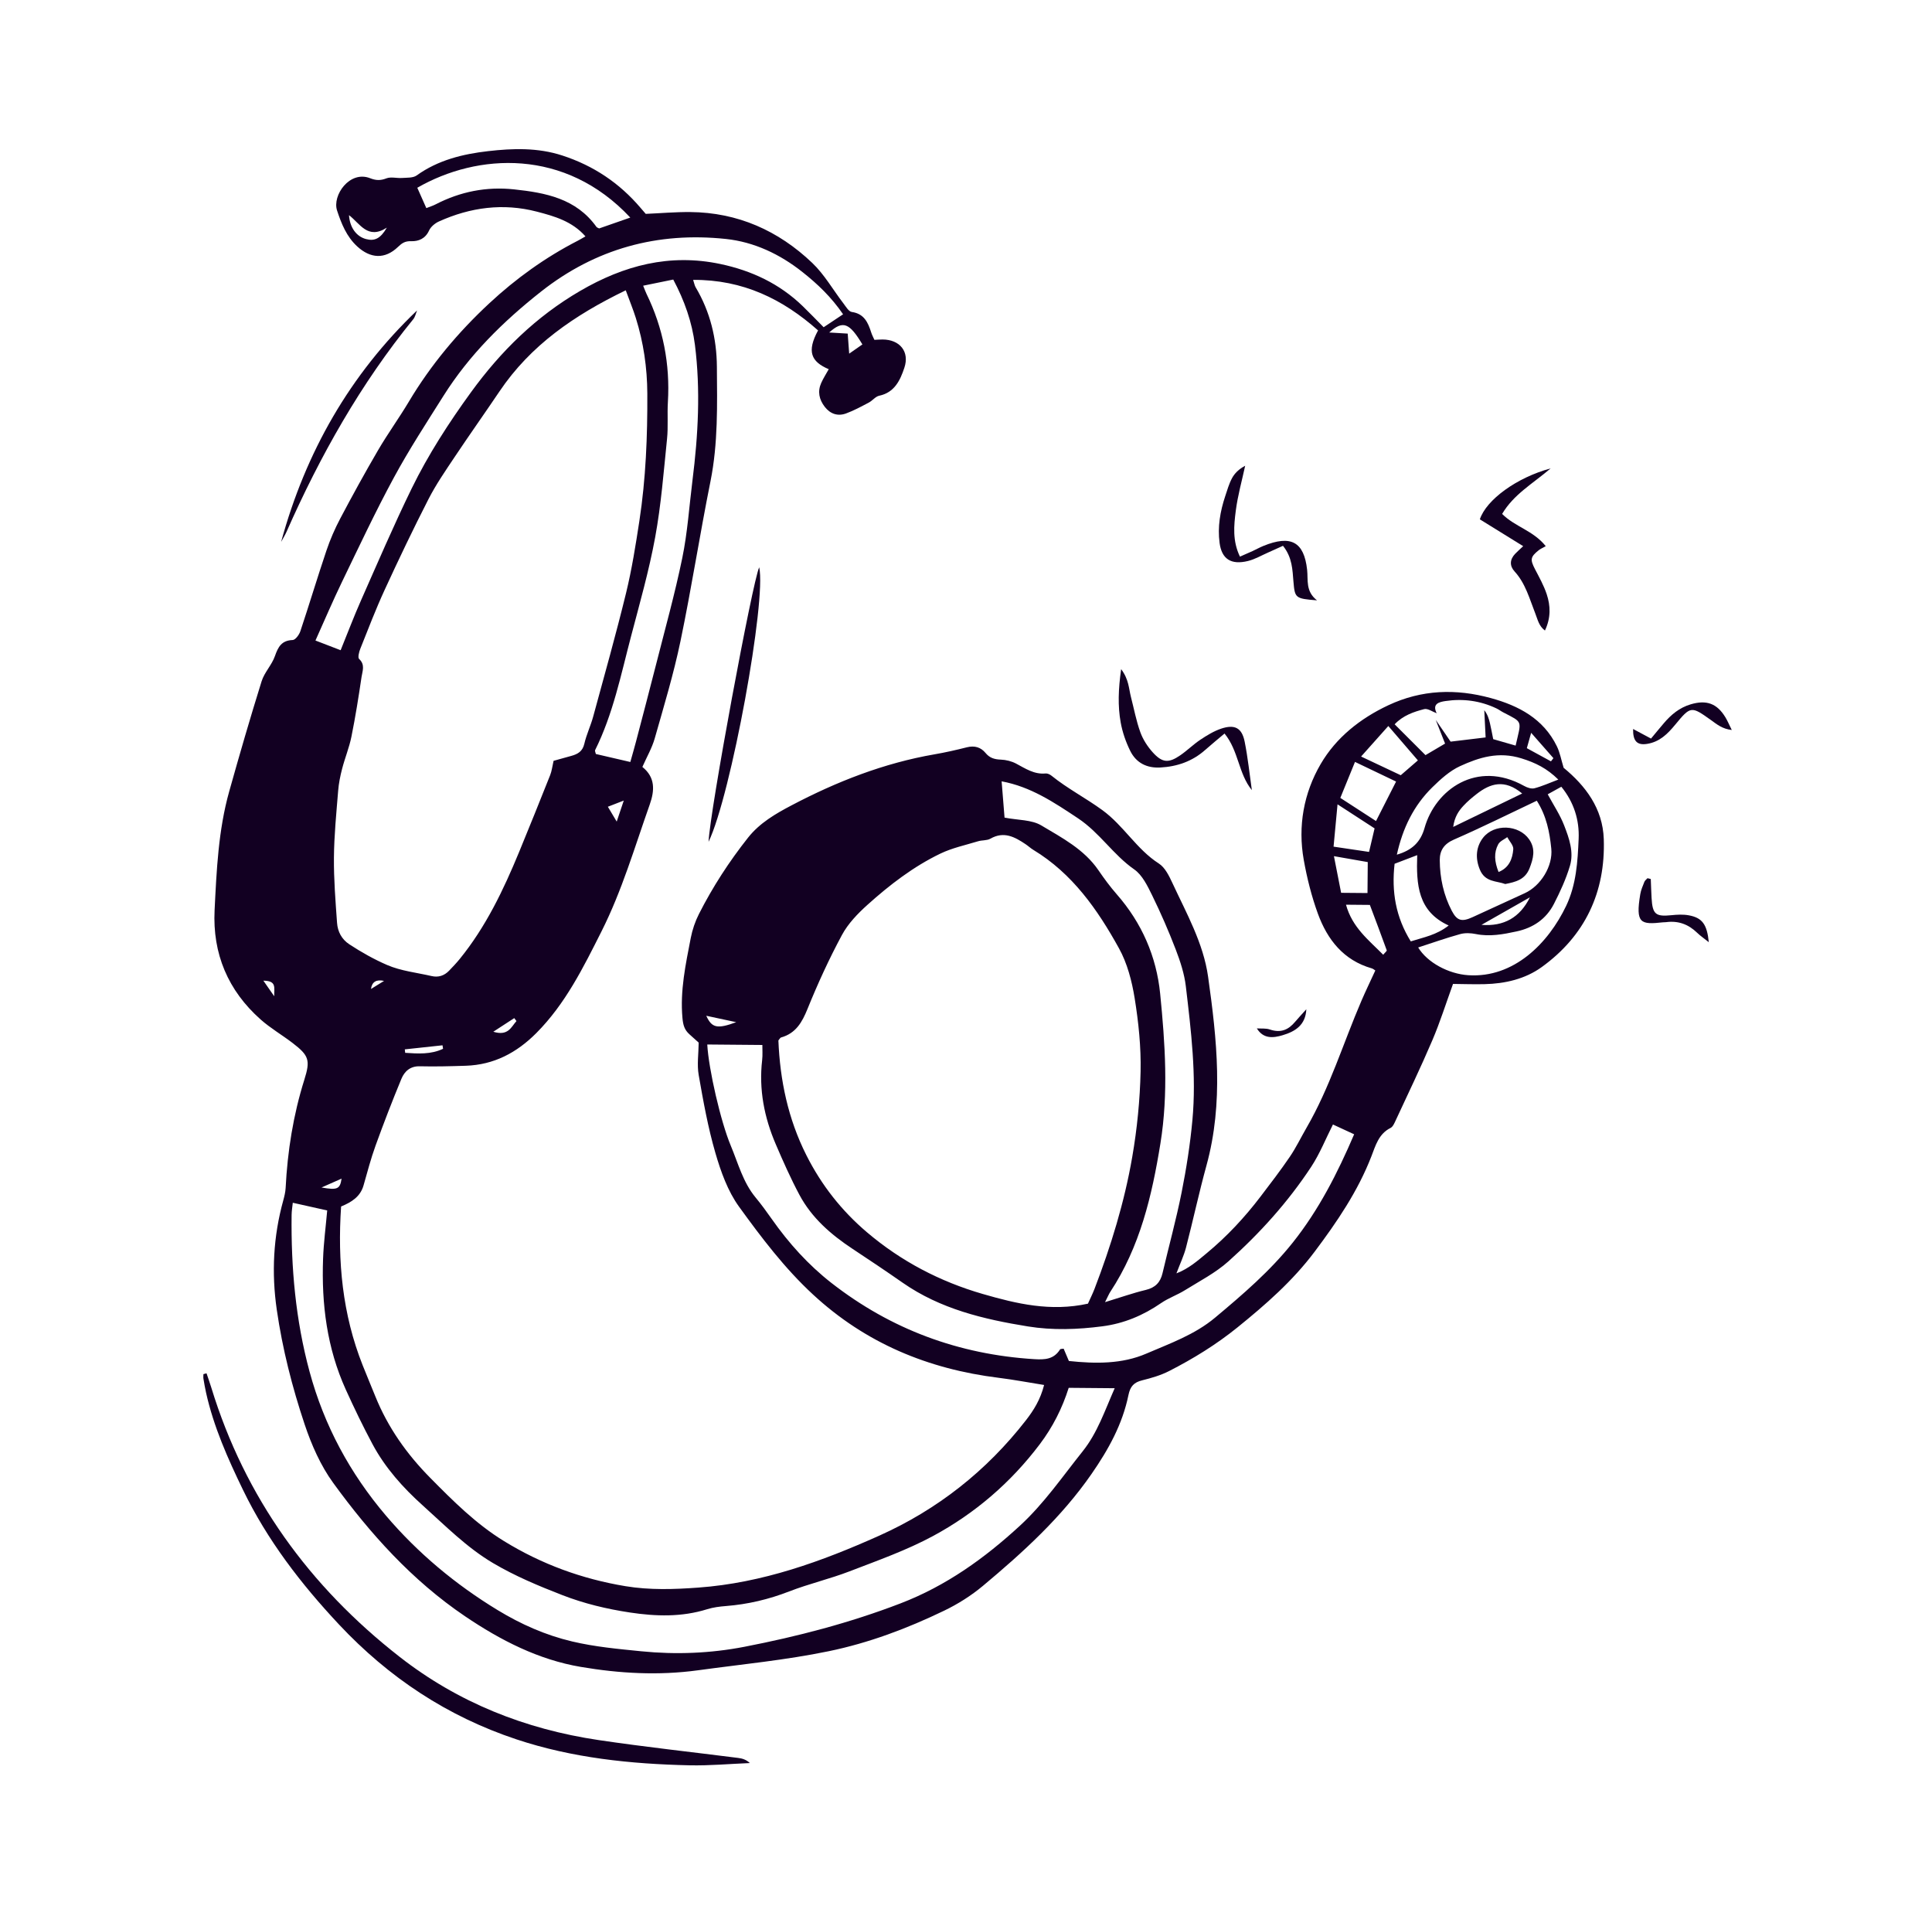 <svg xmlns="http://www.w3.org/2000/svg" fill="none" viewBox="0 0 203 202" height="202" width="203">
<path fill="#120022" d="M87.069 38.783C85.214 37.992 84.756 36.926 85.956 34.712C82.254 31.425 78.068 29.372 72.828 29.403C72.953 29.782 72.986 30.002 73.092 30.18C74.623 32.748 75.303 35.578 75.325 38.519C75.355 42.543 75.454 46.571 74.652 50.567C73.528 56.156 72.658 61.8 71.495 67.38C70.778 70.819 69.755 74.195 68.793 77.579C68.505 78.588 67.96 79.522 67.496 80.572C68.872 81.678 68.789 83.048 68.269 84.523C66.684 89.006 65.351 93.581 63.2 97.851C61.284 101.655 59.408 105.464 56.347 108.537C54.284 110.606 51.891 111.866 48.951 111.965C47.342 112.017 45.727 112.061 44.118 112.021C43.104 111.993 42.505 112.551 42.177 113.338C41.216 115.657 40.312 118.003 39.458 120.363C38.965 121.728 38.598 123.138 38.199 124.535C37.857 125.737 36.922 126.302 35.84 126.752C35.453 132.501 35.977 138.075 38.108 143.436C38.542 144.528 38.998 145.61 39.438 146.7C40.758 149.967 42.743 152.769 45.213 155.266C47.613 157.694 50.003 160.09 52.948 161.899C56.907 164.333 61.157 165.884 65.718 166.64C68.267 167.061 70.804 166.977 73.382 166.788C80.117 166.298 86.336 164.043 92.393 161.329C98.493 158.595 103.655 154.537 107.789 149.22C108.616 148.157 109.317 147.035 109.707 145.503C108.058 145.241 106.499 144.942 104.928 144.748C97.528 143.83 90.96 141.123 85.416 135.991C82.435 133.233 80.008 130.023 77.654 126.774C76.472 125.144 75.741 123.095 75.169 121.129C74.391 118.454 73.894 115.689 73.413 112.937C73.223 111.854 73.401 110.707 73.412 109.534C73.091 109.246 72.762 108.952 72.436 108.656C71.925 108.197 71.774 107.702 71.707 106.945C71.445 104.066 72.045 101.313 72.579 98.543C72.747 97.678 73.041 96.808 73.44 96.022C74.885 93.173 76.617 90.504 78.602 87.998C79.82 86.46 81.487 85.492 83.149 84.619C87.903 82.116 92.875 80.167 98.202 79.246C99.342 79.05 100.477 78.791 101.6 78.507C102.395 78.308 103.056 78.499 103.556 79.108C103.99 79.638 104.504 79.78 105.161 79.804C105.7 79.825 106.28 79.967 106.756 80.217C107.743 80.741 108.665 81.375 109.868 81.259C110.065 81.239 110.316 81.36 110.481 81.491C112.157 82.845 114.075 83.834 115.82 85.105C118.072 86.741 119.423 89.221 121.76 90.718C122.409 91.133 122.835 92.009 123.183 92.757C124.664 95.951 126.438 99.076 126.936 102.603C127.869 109.211 128.582 115.841 126.765 122.449C125.98 125.304 125.361 128.205 124.616 131.07C124.392 131.929 123.999 132.742 123.611 133.777C124.922 133.271 125.852 132.434 126.793 131.657C128.911 129.905 130.777 127.903 132.444 125.714C133.495 124.333 134.553 122.958 135.528 121.524C136.183 120.56 136.692 119.495 137.279 118.482C139.727 114.261 141.135 109.586 143.053 105.132C143.493 104.111 143.98 103.106 144.508 101.956C144.406 101.894 144.279 101.777 144.132 101.733C141.171 100.885 139.471 98.72 138.474 95.99C137.809 94.166 137.329 92.249 136.988 90.336C136.354 86.79 136.989 83.316 138.764 80.272C140.384 77.498 142.902 75.489 145.872 74.093C149.388 72.441 152.993 72.337 156.647 73.339C159.566 74.138 162.17 75.501 163.585 78.404C163.913 79.075 164.043 79.842 164.296 80.663C166.588 82.549 168.408 84.93 168.513 88.159C168.699 93.749 166.534 98.319 161.994 101.598C160.254 102.854 158.144 103.343 155.982 103.393C154.872 103.42 153.761 103.379 152.672 103.369C151.926 105.426 151.307 107.402 150.496 109.297C149.291 112.122 147.955 114.892 146.661 117.679C146.522 117.979 146.363 118.374 146.104 118.501C144.861 119.117 144.526 120.369 144.102 121.464C142.671 125.159 140.484 128.366 138.13 131.502C135.824 134.576 132.979 137.064 130.021 139.456C127.8 141.252 125.381 142.742 122.849 144.035C121.967 144.487 120.984 144.772 120.017 145.012C119.145 145.226 118.757 145.643 118.568 146.564C117.942 149.626 116.47 152.284 114.689 154.852C111.523 159.42 107.481 163.094 103.276 166.608C102.044 167.638 100.643 168.522 99.197 169.217C95.321 171.086 91.311 172.599 87.071 173.474C82.528 174.412 77.926 174.847 73.343 175.476C69.187 176.044 65.088 175.808 61.037 175.122C56.59 174.373 52.599 172.33 48.859 169.798C43.316 166.048 38.907 161.148 35.013 155.793C33.688 153.971 32.729 151.791 32.009 149.639C30.698 145.72 29.676 141.706 29.081 137.592C28.52 133.711 28.717 129.895 29.762 126.118C29.878 125.691 29.988 125.248 30.012 124.81C30.209 120.935 30.813 117.136 31.978 113.431C32.622 111.384 32.468 110.894 30.75 109.579C29.645 108.732 28.424 108.026 27.385 107.105C23.96 104.066 22.322 100.2 22.548 95.62C22.756 91.429 22.94 87.222 24.082 83.15C25.168 79.275 26.29 75.411 27.488 71.572C27.78 70.637 28.56 69.862 28.886 68.929C29.226 67.957 29.586 67.281 30.754 67.239C31.041 67.228 31.437 66.682 31.561 66.308C32.498 63.502 33.348 60.664 34.293 57.861C34.684 56.699 35.178 55.559 35.75 54.476C37.028 52.059 38.345 49.658 39.725 47.297C40.739 45.562 41.926 43.929 42.956 42.203C45.266 38.328 48.135 34.91 51.419 31.858C54.21 29.264 57.292 27.046 60.694 25.297C60.94 25.172 61.175 25.026 61.516 24.834C60.115 23.239 58.245 22.713 56.406 22.234C52.873 21.316 49.43 21.774 46.123 23.265C45.709 23.451 45.264 23.82 45.082 24.22C44.69 25.078 43.975 25.365 43.2 25.34C42.567 25.319 42.244 25.53 41.815 25.943C40.447 27.261 38.92 27.168 37.53 25.885C36.408 24.85 35.871 23.495 35.417 22.12C34.89 20.525 36.743 17.878 38.888 18.723C39.507 18.966 39.977 18.979 40.6 18.738C41.08 18.552 41.691 18.737 42.241 18.697C42.764 18.659 43.4 18.707 43.783 18.43C46.038 16.809 48.643 16.182 51.293 15.878C53.885 15.581 56.505 15.495 59.084 16.337C62.361 17.404 65.087 19.227 67.31 21.843C67.489 22.056 67.671 22.264 67.849 22.469C69.424 22.401 70.976 22.264 72.527 22.277C77.509 22.321 81.78 24.223 85.344 27.621C86.622 28.837 87.525 30.446 88.615 31.866C88.877 32.206 89.167 32.727 89.501 32.775C90.8 32.96 91.205 33.881 91.54 34.927C91.622 35.187 91.754 35.431 91.875 35.704C92.188 35.691 92.462 35.667 92.735 35.667C94.539 35.672 95.592 36.939 95.023 38.638C94.588 39.94 93.999 41.234 92.381 41.574C91.984 41.658 91.675 42.091 91.287 42.294C90.505 42.705 89.723 43.134 88.897 43.436C88.03 43.753 87.249 43.495 86.663 42.745C86.068 41.976 85.884 41.135 86.288 40.229C86.514 39.729 86.815 39.261 87.085 38.775L87.069 38.783ZM150.957 74.933C150.514 74.775 150.017 74.401 149.641 74.498C148.542 74.785 147.432 75.153 146.538 76.094C147.619 77.173 148.659 78.213 149.78 79.332C150.456 78.931 151.143 78.528 151.838 78.119C151.463 77.17 151.159 76.401 150.856 75.632C151.372 76.387 151.889 77.142 152.419 77.915C153.603 77.772 154.795 77.629 156.098 77.472C156.049 76.454 156.004 75.534 155.957 74.612C156.29 75.032 156.436 75.493 156.547 75.959C156.674 76.494 156.769 77.034 156.895 77.653C157.685 77.879 158.464 78.105 159.25 78.331C159.855 75.652 160.073 75.942 157.945 74.838C157.699 74.711 157.475 74.535 157.226 74.419C155.522 73.614 153.723 73.374 151.872 73.651C151.222 73.749 150.45 73.929 150.957 74.935L150.957 74.933ZM65.749 30.499C60.331 33.12 55.75 36.274 52.487 41.113C50.924 43.429 49.308 45.709 47.755 48.033C46.794 49.473 45.803 50.909 45.017 52.446C43.412 55.581 41.894 58.762 40.42 61.962C39.487 63.991 38.685 66.082 37.858 68.157C37.723 68.494 37.576 69.087 37.735 69.231C38.387 69.829 38.082 70.502 37.989 71.117C37.679 73.215 37.346 75.315 36.925 77.393C36.694 78.538 36.24 79.633 35.947 80.767C35.751 81.518 35.594 82.293 35.532 83.067C35.343 85.409 35.107 87.753 35.087 90.097C35.067 92.379 35.252 94.669 35.414 96.948C35.479 97.863 35.893 98.672 36.698 99.202C37.966 100.035 39.308 100.789 40.675 101.38C42.131 102.008 43.783 102.181 45.355 102.543C46.066 102.708 46.681 102.502 47.185 101.981C47.572 101.577 47.959 101.174 48.31 100.741C51.053 97.364 52.903 93.486 54.55 89.495C55.654 86.817 56.734 84.132 57.804 81.441C57.978 81.004 58.03 80.518 58.166 79.93C58.752 79.766 59.387 79.587 60.025 79.413C60.699 79.228 61.209 78.948 61.395 78.146C61.619 77.17 62.066 76.247 62.329 75.277C63.505 70.962 64.718 66.658 65.779 62.316C66.387 59.821 66.79 57.273 67.18 54.732C67.861 50.296 68.036 45.825 68.015 41.341C68.002 38.627 67.617 35.989 66.809 33.412C66.53 32.519 66.17 31.649 65.751 30.504L65.749 30.499ZM114.314 136.957C114.552 136.422 114.806 135.923 115.005 135.404C116.73 130.901 118.148 126.297 118.967 121.549C119.48 118.586 119.779 115.561 119.845 112.555C119.899 109.995 119.63 107.401 119.221 104.868C118.931 103.072 118.446 101.2 117.573 99.625C115.327 95.558 112.673 91.764 108.573 89.285C108.287 89.113 108.04 88.876 107.763 88.691C106.623 87.925 105.48 87.3 104.066 88.109C103.699 88.32 103.187 88.252 102.762 88.383C101.431 88.789 100.043 89.081 98.802 89.68C95.972 91.045 93.479 92.96 91.152 95.054C90.127 95.975 89.108 97.031 88.464 98.23C87.117 100.733 85.924 103.336 84.855 105.974C84.277 107.404 83.618 108.561 82.063 108.996C81.976 109.022 81.917 109.156 81.787 109.308C81.958 113.482 82.798 117.531 84.724 121.356C86.31 124.506 88.429 127.198 91.099 129.464C94.682 132.508 98.765 134.641 103.265 135.943C106.808 136.968 110.389 137.823 114.316 136.959L114.314 136.957ZM112.294 145.795C111.612 147.948 110.623 149.911 109.258 151.719C106.207 155.764 102.441 158.992 98.035 161.371C95.253 162.871 92.231 163.938 89.271 165.078C87.193 165.879 85.001 166.385 82.922 167.191C80.767 168.029 78.57 168.546 76.276 168.727C75.613 168.779 74.936 168.863 74.304 169.061C71.623 169.899 68.913 169.817 66.185 169.405C63.756 169.038 61.382 168.472 59.082 167.578C56.585 166.608 54.133 165.587 51.807 164.214C49.03 162.571 46.799 160.295 44.436 158.174C42.354 156.306 40.474 154.213 39.139 151.717C38.138 149.846 37.214 147.928 36.337 145.997C34.353 141.628 33.771 136.991 33.946 132.242C34.008 130.533 34.234 128.831 34.38 127.167C33.089 126.879 31.974 126.629 30.764 126.359C30.721 126.779 30.646 127.206 30.64 127.634C30.573 133.198 31.061 138.682 32.523 144.09C34.059 149.779 36.796 154.812 40.557 159.231C43.898 163.157 47.865 166.465 52.29 169.154C54.73 170.636 57.31 171.785 60.117 172.448C62.517 173.016 64.937 173.233 67.38 173.479C71.036 173.846 74.676 173.693 78.213 173.008C83.788 171.928 89.292 170.497 94.632 168.443C99.422 166.601 103.454 163.706 107.18 160.275C109.706 157.95 111.639 155.122 113.766 152.461C115.302 150.541 116.082 148.206 117.123 145.843L112.288 145.801L112.294 145.795ZM80.108 109.782L74.314 109.732C74.46 112.338 75.726 117.84 76.785 120.364C77.56 122.215 78.063 124.196 79.382 125.793C79.986 126.524 80.549 127.293 81.095 128.072C82.876 130.605 84.933 132.89 87.369 134.79C93.629 139.669 100.741 142.294 108.655 142.789C109.793 142.859 110.729 142.812 111.385 141.764C111.422 141.703 111.588 141.718 111.759 141.688C111.939 142.109 112.127 142.547 112.31 142.982C115.126 143.281 117.899 143.308 120.441 142.21C122.929 141.138 125.527 140.225 127.675 138.426C130.588 135.989 133.451 133.536 135.841 130.534C138.579 127.094 140.534 123.248 142.284 119.166C141.472 118.791 140.687 118.428 140.056 118.137C139.293 119.644 138.678 121.2 137.777 122.572C135.336 126.284 132.366 129.571 129.067 132.52C127.716 133.729 126.047 134.586 124.492 135.553C123.691 136.05 122.771 136.367 121.996 136.9C120.124 138.191 118.094 139.045 115.844 139.337C113.233 139.677 110.616 139.773 108.001 139.351C103.349 138.597 98.811 137.522 94.847 134.76C93.109 133.548 91.35 132.37 89.583 131.203C87.316 129.706 85.292 127.953 83.996 125.524C83.077 123.801 82.283 122.011 81.513 120.215C80.302 117.396 79.723 114.458 80.081 111.37C80.144 110.829 80.098 110.276 80.103 109.785L80.108 109.782ZM116.108 136.801C117.771 136.295 119.064 135.833 120.389 135.517C121.382 135.28 121.92 134.732 122.147 133.765C122.811 130.935 123.584 128.131 124.153 125.285C124.654 122.769 125.055 120.22 125.29 117.667C125.725 112.96 125.148 108.278 124.598 103.613C124.443 102.298 124.01 100.989 123.535 99.746C122.795 97.819 121.967 95.917 121.058 94.062C120.572 93.073 120.025 91.929 119.176 91.338C116.97 89.802 115.55 87.486 113.271 85.97C110.74 84.289 108.307 82.651 105.244 82.085C105.355 83.478 105.46 84.782 105.55 85.897C106.972 86.174 108.395 86.107 109.415 86.719C111.591 88.019 113.907 89.223 115.416 91.426C116.013 92.301 116.647 93.16 117.344 93.956C119.971 96.957 121.512 100.489 121.901 104.395C122.421 109.618 122.78 114.858 121.93 120.116C121.04 125.628 119.784 130.978 116.664 135.714C116.52 135.932 116.424 136.18 116.108 136.801ZM88.586 33.02C87.345 31.205 85.901 29.834 84.321 28.584C81.945 26.698 79.233 25.419 76.275 25.105C69.107 24.343 62.582 26.111 56.84 30.64C52.862 33.779 49.303 37.288 46.592 41.595C44.805 44.43 42.969 47.246 41.377 50.189C39.437 53.773 37.704 57.471 35.929 61.141C34.965 63.135 34.098 65.175 33.146 67.291C34.134 67.672 34.944 67.983 35.792 68.31C36.539 66.475 37.185 64.761 37.925 63.09C39.669 59.152 41.365 55.191 43.252 51.326C44.997 47.758 47.151 44.427 49.492 41.203C52.63 36.884 56.321 33.267 60.945 30.57C65.553 27.884 70.365 26.613 75.684 27.734C78.978 28.429 81.9 29.802 84.335 32.154C85.085 32.879 85.805 33.633 86.542 34.379C87.256 33.904 87.856 33.503 88.584 33.02L88.586 33.02ZM66.231 80.051C66.457 79.242 66.646 78.599 66.815 77.953C67.522 75.253 68.237 72.557 68.923 69.855C69.871 66.116 70.912 62.397 71.689 58.62C72.241 55.944 72.418 53.189 72.76 50.468C73.356 45.733 73.618 40.985 73.018 36.235C72.715 33.844 71.925 31.593 70.741 29.369C69.663 29.59 68.663 29.792 67.578 30.015C67.755 30.447 67.827 30.657 67.922 30.853C69.676 34.451 70.416 38.246 70.176 42.247C70.099 43.533 70.219 44.832 70.087 46.109C69.734 49.557 69.467 53.029 68.843 56.432C68.2 59.94 67.215 63.39 66.307 66.846C65.241 70.895 64.414 75.025 62.527 78.814C62.49 78.887 62.565 79.017 62.608 79.213C63.741 79.477 64.914 79.749 66.229 80.053L66.231 80.051ZM161.477 84.121C158.507 85.525 155.668 86.94 152.763 88.207C151.715 88.662 151.272 89.361 151.279 90.371C151.292 92.234 151.678 94.039 152.547 95.695C153.106 96.76 153.612 96.864 154.734 96.351C156.558 95.516 158.377 94.671 160.201 93.841C161.89 93.074 163.183 90.987 162.997 89.152C162.823 87.43 162.501 85.734 161.474 84.119L161.477 84.121ZM149.012 99.54C149.966 101.113 152.185 102.316 154.281 102.453C159.063 102.767 162.684 99.097 164.561 95.166C165.627 92.935 165.769 90.516 165.872 88.126C165.957 86.15 165.377 84.282 164.053 82.654C163.495 82.963 163.017 83.228 162.623 83.447C163.231 84.575 163.917 85.598 164.351 86.722C164.876 88.069 165.389 89.522 164.956 90.968C164.544 92.349 163.93 93.686 163.27 94.972C162.459 96.55 161.095 97.477 159.356 97.852C157.936 98.16 156.528 98.425 155.063 98.127C154.533 98.019 153.931 97.993 153.417 98.136C151.934 98.549 150.478 99.064 149.012 99.538L149.012 99.54ZM66.226 22.859C59.383 15.528 50.161 16.09 43.846 19.726C44.153 20.415 44.462 21.116 44.795 21.863C45.172 21.714 45.488 21.619 45.776 21.468C48.367 20.13 51.111 19.586 54.005 19.894C57.32 20.247 60.535 20.849 62.67 23.835C62.728 23.914 62.856 23.945 62.956 23.998C63.997 23.635 65.042 23.271 66.223 22.859L66.226 22.859ZM163.736 81.9C162.529 80.714 161.348 80.133 159.857 79.671C157.46 78.926 155.428 79.566 153.411 80.489C152.326 80.987 151.367 81.859 150.497 82.712C148.548 84.624 147.389 86.987 146.77 89.79C148.362 89.331 149.261 88.475 149.682 86.98C150.81 82.971 155.163 79.788 160.147 82.569C160.463 82.746 160.906 82.898 161.228 82.814C162.021 82.609 162.778 82.262 163.736 81.9ZM146.533 90.747C146.2 93.682 146.653 96.347 148.234 98.899C149.6 98.465 150.945 98.234 152.216 97.23C148.974 95.751 148.804 92.946 148.91 89.838C148.047 90.168 147.391 90.419 146.531 90.747L146.533 90.747ZM144.582 86.257C145.331 84.781 145.979 83.51 146.69 82.108C145.248 81.419 143.915 80.782 142.373 80.044C141.822 81.392 141.336 82.59 140.831 83.825C142.169 84.693 143.327 85.442 144.582 86.257ZM145.874 76.273C144.83 77.442 143.994 78.381 143.014 79.479C144.567 80.211 145.944 80.86 147.18 81.444C147.911 80.811 148.523 80.283 148.981 79.885C147.943 78.677 146.998 77.58 145.874 76.273ZM144.431 87.029C143.174 86.213 141.995 85.447 140.538 84.501C140.385 86.157 140.26 87.466 140.121 88.947C141.473 89.149 142.642 89.323 143.849 89.5C144.065 88.588 144.24 87.842 144.431 87.029ZM159.937 83.363C158.087 81.822 156.587 82.295 155.144 83.424C154.662 83.8 154.188 84.198 153.774 84.646C153.27 85.188 152.841 85.798 152.69 86.874C155.23 85.644 157.498 84.546 159.937 83.365L159.937 83.363ZM143.714 90.569C142.483 90.352 141.422 90.168 140.16 89.946C140.444 91.394 140.683 92.614 140.915 93.797L143.686 93.821L143.714 90.569ZM145.338 100.301C145.519 100.078 145.736 99.911 145.707 99.834C145.132 98.236 144.528 96.648 143.935 95.068L141.427 95.046C142.087 97.445 143.813 98.76 145.338 100.304L145.338 100.301ZM160.752 94.271C159.056 95.234 157.359 96.2 155.663 97.162C158.014 97.352 159.708 96.386 160.752 94.271ZM89.071 35.046C89.118 35.696 89.167 36.365 89.226 37.153C89.749 36.788 90.183 36.485 90.614 36.185C89.254 33.917 88.581 33.625 87.126 34.931C87.875 34.977 88.398 35.008 89.07 35.048L89.071 35.046ZM36.67 22.604C36.751 23.902 37.447 24.848 38.459 25.116C39.364 25.354 39.974 25.071 40.647 23.915C38.629 25.215 37.832 23.486 36.67 22.604ZM160.882 76.988C160.719 77.57 160.591 78.029 160.428 78.601C161.318 79.087 162.14 79.538 162.964 79.986L163.222 79.65C162.475 78.801 161.728 77.951 160.882 76.988ZM77.355 107.388C76.335 107.171 75.314 106.95 74.209 106.714C74.792 107.989 75.348 108.129 77.355 107.388ZM46.553 110.182C46.533 110.06 46.513 109.938 46.496 109.817C45.175 109.958 43.854 110.1 42.533 110.244C42.547 110.366 42.559 110.485 42.574 110.607C43.925 110.7 45.275 110.789 46.553 110.184L46.553 110.182ZM54.266 107.269C54.188 107.165 54.112 107.064 54.034 106.96C53.379 107.385 52.723 107.81 51.832 108.392C53.408 108.878 53.714 107.877 54.266 107.271L54.266 107.269ZM64.799 86.313C65.074 85.494 65.269 84.917 65.541 84.106C64.84 84.377 64.41 84.545 63.869 84.754C64.174 85.267 64.415 85.671 64.799 86.313ZM33.783 124.755C35.463 125.055 35.73 124.91 35.889 123.825C35.295 124.087 34.691 124.356 33.783 124.755ZM27.673 103.026C28.107 103.648 28.364 104.017 28.813 104.663C28.795 103.741 29.09 103.044 27.673 103.026ZM38.981 103.899C39.544 103.552 39.882 103.341 40.353 103.052C39.539 102.871 39.082 103.153 38.981 103.899Z"></path>
<path fill="#120022" d="M21.701 144.279C21.869 144.78 22.048 145.275 22.203 145.781C25.744 157.338 32.509 166.656 41.979 174.056C48.141 178.871 55.195 181.663 62.892 182.807C67.766 183.531 72.667 184.06 77.554 184.683C77.974 184.736 78.386 184.844 78.79 185.222C76.672 185.308 74.55 185.506 72.433 185.459C66.267 185.319 60.158 184.693 54.261 182.731C47.013 180.322 40.858 176.249 35.63 170.676C31.623 166.403 28.094 161.812 25.534 156.529C23.942 153.241 22.449 149.901 21.65 146.306C21.542 145.822 21.457 145.33 21.375 144.838C21.351 144.684 21.373 144.524 21.374 144.365C21.482 144.335 21.592 144.304 21.699 144.276L21.701 144.279Z"></path>
<path fill="#120022" d="M74.451 88.439C74.597 85.16 79.071 61.077 79.772 59.595C80.545 63.054 76.816 83.522 74.451 88.439Z"></path>
<path fill="#120022" d="M157.832 53.993C159.206 55.362 161.079 55.72 162.416 57.377C162.065 57.577 161.855 57.665 161.68 57.803C160.798 58.506 160.764 58.785 161.282 59.788C161.729 60.647 162.212 61.507 162.516 62.423C162.92 63.635 162.967 64.896 162.331 66.242C161.692 65.774 161.569 65.086 161.331 64.488C160.72 62.944 160.301 61.305 159.144 60.039C158.603 59.45 158.63 58.785 159.194 58.189C159.42 57.95 159.668 57.736 160.046 57.379C158.454 56.394 156.961 55.471 155.492 54.561C156.166 52.505 159.375 50.165 162.931 49.209C161.012 50.841 159.044 51.937 157.83 53.996L157.832 53.993Z"></path>
<path fill="#120022" d="M131.538 83.012C130.115 81.269 130.162 78.903 128.666 77.063C127.959 77.661 127.28 78.21 126.628 78.791C125.279 79.989 123.689 80.535 121.915 80.633C120.494 80.71 119.38 80.146 118.757 78.888C118.296 77.955 117.938 76.929 117.754 75.903C117.441 74.168 117.504 72.407 117.802 70.299C118.621 71.391 118.602 72.345 118.828 73.213C119.15 74.452 119.382 75.722 119.817 76.922C120.093 77.688 120.572 78.429 121.119 79.036C122.123 80.151 122.796 80.191 124.027 79.341C124.757 78.838 125.397 78.196 126.137 77.706C126.822 77.25 127.547 76.805 128.319 76.547C129.744 76.074 130.489 76.474 130.778 77.908C131.117 79.591 131.291 81.309 131.535 83.012L131.538 83.012Z"></path>
<path fill="#120022" d="M138.37 63.07C136.103 62.891 136.053 62.835 135.907 61.117C135.799 59.862 135.793 58.577 134.807 57.341C134.266 57.585 133.757 57.821 133.243 58.047C132.541 58.355 131.866 58.755 131.128 58.937C129.346 59.374 128.368 58.727 128.145 57.036C127.922 55.359 128.205 53.726 128.738 52.123C128.95 51.489 129.131 50.836 129.445 50.248C129.721 49.729 130.164 49.288 130.833 48.93C130.494 50.5 130.052 52.059 129.849 53.643C129.645 55.215 129.487 56.828 130.285 58.479C130.788 58.258 131.206 58.079 131.621 57.889C131.997 57.717 132.355 57.513 132.739 57.357C135.644 56.17 137.017 56.92 137.342 59.855C137.463 60.932 137.155 62.112 138.376 63.068L138.37 63.07Z"></path>
<path fill="#120022" d="M29.539 56.929C32.115 47.496 36.768 39.35 43.824 32.611C43.694 32.921 43.627 33.286 43.423 33.535C37.895 40.32 33.637 47.878 30.1 55.881C29.941 56.242 29.725 56.581 29.537 56.932L29.539 56.929Z"></path>
<path fill="#120022" d="M171.595 76.586C172.279 76.95 172.804 77.234 173.476 77.593C173.938 77.04 174.373 76.505 174.82 75.982C175.581 75.087 176.457 74.348 177.644 73.995C179.296 73.504 180.402 73.895 181.289 75.352C181.513 75.72 181.679 76.119 181.962 76.691C180.958 76.579 180.386 76.087 179.793 75.662C177.699 74.167 177.65 74.154 176.009 76.145C175.223 77.098 174.382 77.943 173.063 78.151C172.025 78.316 171.569 77.876 171.593 76.586L171.595 76.586Z"></path>
<path fill="#120022" d="M173.451 92.343C173.477 93.009 173.498 93.675 173.535 94.338C173.632 96.052 173.963 96.317 175.605 96.15C176.215 96.088 176.852 96.05 177.45 96.161C178.859 96.422 179.359 97.106 179.548 98.985C179.062 98.594 178.659 98.322 178.316 97.989C177.399 97.099 176.332 96.711 175.068 96.879C174.956 96.894 174.842 96.885 174.73 96.897C172.387 97.153 171.831 97.034 172.348 93.938C172.421 93.492 172.614 93.067 172.78 92.643C172.84 92.495 172.993 92.388 173.106 92.262C173.22 92.29 173.334 92.318 173.451 92.346L173.451 92.343Z"></path>
<path fill="#120022" d="M137.26 106.026C137.18 107.678 136.118 108.36 134.761 108.76C133.791 109.047 132.756 109.172 132.06 108.041C132.515 108.072 133.011 108.015 133.413 108.152C134.625 108.568 135.409 108.144 136.074 107.357C136.395 106.977 136.737 106.611 137.263 106.026L137.26 106.026Z"></path>
<path fill="#120022" d="M158.161 92.874C157.231 92.529 156.049 92.7 155.493 91.362C154.989 90.152 155.092 88.961 155.829 88.011C156.994 86.513 159.587 86.623 160.671 88.181C161.385 89.206 161.102 90.217 160.712 91.221C160.242 92.428 159.233 92.66 158.161 92.874ZM157.459 91.611C158.563 91.168 158.923 90.231 159.004 89.219C159.038 88.82 158.595 88.372 158.37 87.948C158.047 88.195 157.606 88.361 157.422 88.701C156.953 89.572 157.02 90.515 157.459 91.614L157.459 91.611Z"></path>
</svg>
